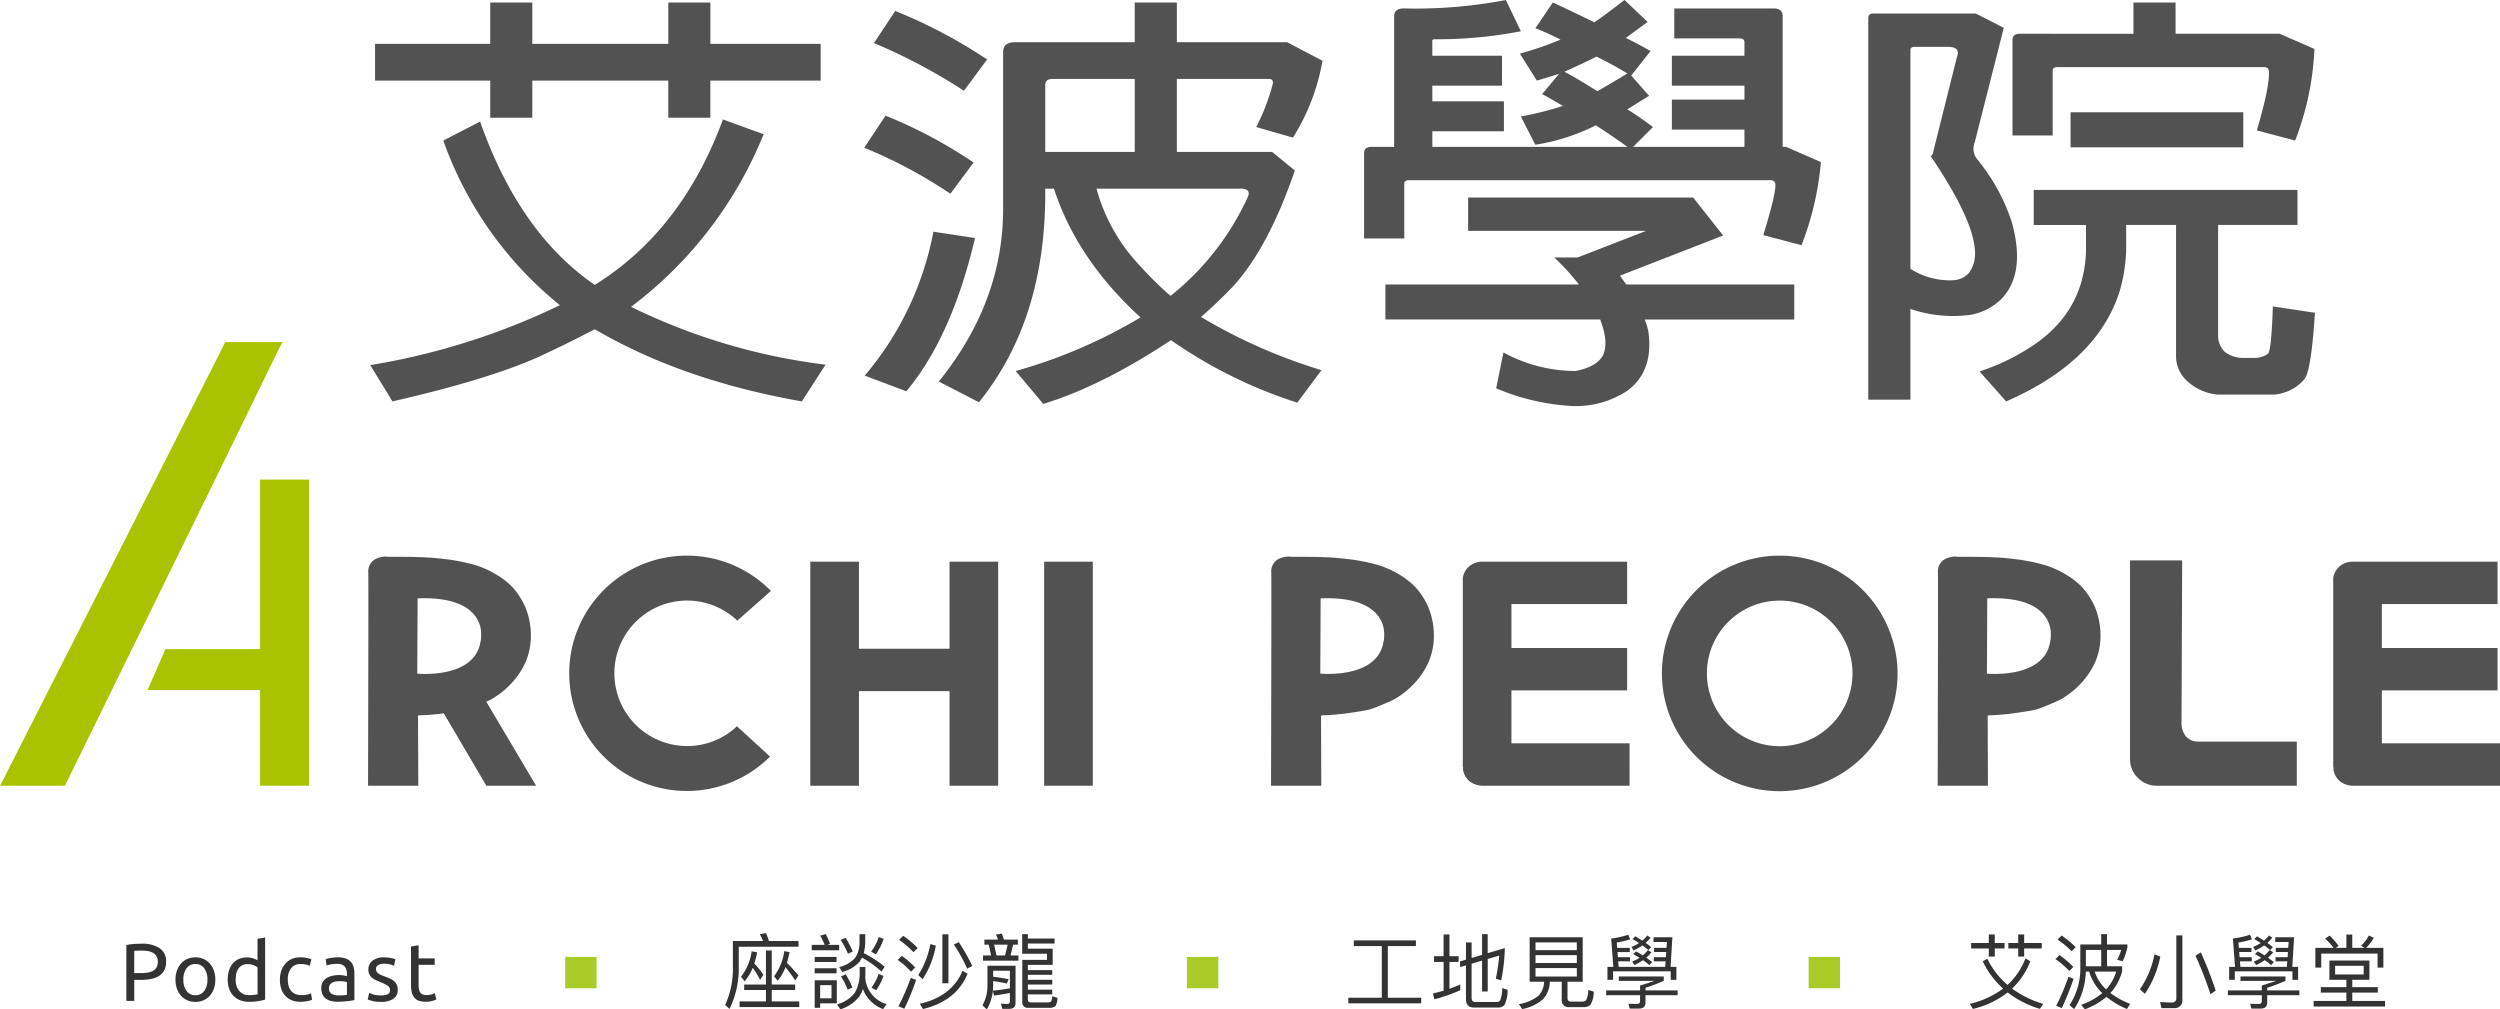 <svg xmlns="http://www.w3.org/2000/svg" xmlns:xlink="http://www.w3.org/1999/xlink" width="398.093" height="160.738" viewBox="0 0 398.093 160.738"><defs><clipPath id="a"><rect width="398.093" height="125.982" fill="none"/></clipPath></defs><g transform="translate(-574 -211.627)"><g transform="translate(-128 10)"><path d="M3.51-9.1a5.014,5.014,0,0,1,2.918.721A2.463,2.463,0,0,1,7.449-6.227a2.924,2.924,0,0,1-.28,1.332,2.293,2.293,0,0,1-.806.9,3.68,3.68,0,0,1-1.28.5,8.444,8.444,0,0,1-1.7.156h-1V0H1.118V-8.879a7.111,7.111,0,0,1,1.189-.175Q2.964-9.1,3.51-9.1Zm.1,1.1q-.806,0-1.235.039V-4.42h.949A7.339,7.339,0,0,0,4.5-4.5a2.645,2.645,0,0,0,.878-.286,1.411,1.411,0,0,0,.552-.553,1.834,1.834,0,0,0,.195-.9,1.654,1.654,0,0,0-.2-.858,1.515,1.515,0,0,0-.546-.539,2.359,2.359,0,0,0-.8-.28A5.691,5.691,0,0,0,3.614-7.995ZM15.288-3.38a4.276,4.276,0,0,1-.234,1.456A3.33,3.33,0,0,1,14.4-.806a2.888,2.888,0,0,1-1.007.721,3.17,3.17,0,0,1-1.274.253,3.17,3.17,0,0,1-1.274-.253A2.888,2.888,0,0,1,9.835-.806a3.33,3.33,0,0,1-.656-1.118A4.276,4.276,0,0,1,8.944-3.38a4.291,4.291,0,0,1,.234-1.449,3.318,3.318,0,0,1,.656-1.125,2.888,2.888,0,0,1,1.007-.721,3.17,3.17,0,0,1,1.274-.253,3.17,3.17,0,0,1,1.274.253,2.888,2.888,0,0,1,1.007.721,3.318,3.318,0,0,1,.657,1.125A4.291,4.291,0,0,1,15.288-3.38Zm-1.261,0a2.908,2.908,0,0,0-.514-1.814,1.667,1.667,0,0,0-1.4-.669,1.667,1.667,0,0,0-1.4.669A2.908,2.908,0,0,0,10.2-3.38a2.908,2.908,0,0,0,.514,1.813,1.667,1.667,0,0,0,1.4.669,1.667,1.667,0,0,0,1.4-.669A2.908,2.908,0,0,0,14.027-3.38Zm7.982-1.95a2.489,2.489,0,0,0-.637-.351,2.4,2.4,0,0,0-.91-.169,1.944,1.944,0,0,0-.891.188,1.635,1.635,0,0,0-.6.52,2.2,2.2,0,0,0-.338.786,4.369,4.369,0,0,0-.1.975,2.621,2.621,0,0,0,.585,1.826,2.006,2.006,0,0,0,1.56.643A6.234,6.234,0,0,0,21.5-.956a3.912,3.912,0,0,0,.513-.1Zm0-4.55,1.209-.208V-.195q-.416.117-1.066.234a8.511,8.511,0,0,1-1.5.117,3.787,3.787,0,0,1-1.4-.247,3.009,3.009,0,0,1-1.066-.7A3.1,3.1,0,0,1,17.5-1.9a4.267,4.267,0,0,1-.24-1.475,4.812,4.812,0,0,1,.2-1.43,3.206,3.206,0,0,1,.591-1.118,2.688,2.688,0,0,1,.956-.728,3.064,3.064,0,0,1,1.293-.26,3.141,3.141,0,0,1,1.034.156,3.263,3.263,0,0,1,.669.3ZM28.886.156A3.679,3.679,0,0,1,27.449-.1a2.89,2.89,0,0,1-1.04-.728,3.022,3.022,0,0,1-.63-1.111,4.61,4.61,0,0,1-.208-1.424A4.3,4.3,0,0,1,25.8-4.8a3.376,3.376,0,0,1,.644-1.125,2.884,2.884,0,0,1,1.021-.741,3.3,3.3,0,0,1,1.345-.266,5.377,5.377,0,0,1,.91.078,4.186,4.186,0,0,1,.871.247l-.273,1.027a2.908,2.908,0,0,0-.63-.208,3.562,3.562,0,0,0-.76-.078,1.923,1.923,0,0,0-1.554.637,2.806,2.806,0,0,0-.539,1.859,3.815,3.815,0,0,0,.124,1,2.065,2.065,0,0,0,.39.78,1.739,1.739,0,0,0,.683.5,2.608,2.608,0,0,0,1.014.175A3.84,3.84,0,0,0,29.913-1a3.185,3.185,0,0,0,.611-.195l.169,1.014a1.269,1.269,0,0,1-.3.124,4.188,4.188,0,0,1-.442.1q-.247.045-.527.078A4.673,4.673,0,0,1,28.886.156ZM34.931-.871q.429,0,.761-.019a3.319,3.319,0,0,0,.552-.072V-2.977a1.549,1.549,0,0,0-.422-.11,4.7,4.7,0,0,0-.709-.046,4.577,4.577,0,0,0-.578.039,1.782,1.782,0,0,0-.559.163,1.2,1.2,0,0,0-.423.338.888.888,0,0,0-.169.565.971.971,0,0,0,.416.9A2.165,2.165,0,0,0,34.931-.871Zm-.1-6.058a3.5,3.5,0,0,1,1.229.189,1.991,1.991,0,0,1,.806.533,2.018,2.018,0,0,1,.436.819,3.955,3.955,0,0,1,.13,1.047V-.117l-.436.071q-.279.046-.631.085T35.6.111q-.409.032-.812.032A4.452,4.452,0,0,1,33.735.026,2.355,2.355,0,0,1,32.9-.345a1.7,1.7,0,0,1-.546-.67,2.343,2.343,0,0,1-.195-1,1.927,1.927,0,0,1,.227-.962,1.812,1.812,0,0,1,.618-.65,2.86,2.86,0,0,1,.91-.364,4.962,4.962,0,0,1,1.092-.117q.182,0,.377.02t.37.052l.306.059q.13.026.182.039v-.338a2.719,2.719,0,0,0-.065-.592,1.353,1.353,0,0,0-.234-.52,1.185,1.185,0,0,0-.461-.364,1.81,1.81,0,0,0-.761-.136,5.712,5.712,0,0,0-1.046.084,3.659,3.659,0,0,0-.67.175l-.143-1a3.725,3.725,0,0,1,.78-.2A6.737,6.737,0,0,1,34.827-6.929ZM41.652-.871a2.38,2.38,0,0,0,1.1-.195.659.659,0,0,0,.358-.624.828.828,0,0,0-.351-.7A5.564,5.564,0,0,0,41.6-2.977q-.39-.156-.748-.319a2.622,2.622,0,0,1-.618-.383,1.674,1.674,0,0,1-.416-.533,1.7,1.7,0,0,1-.156-.767A1.722,1.722,0,0,1,40.326-6.4a2.829,2.829,0,0,1,1.807-.526,5.062,5.062,0,0,1,.572.032q.286.033.533.078t.435.1q.189.052.293.091l-.221,1.04a3.052,3.052,0,0,0-.611-.214,3.943,3.943,0,0,0-1-.11,1.849,1.849,0,0,0-.884.2.668.668,0,0,0-.377.63.861.861,0,0,0,.084.39.9.9,0,0,0,.26.305,2.138,2.138,0,0,0,.435.254q.26.117.624.247.481.182.858.357a2.686,2.686,0,0,1,.643.41,1.57,1.57,0,0,1,.41.565,2.051,2.051,0,0,1,.143.813,1.612,1.612,0,0,1-.7,1.417,3.463,3.463,0,0,1-1.983.481,5.181,5.181,0,0,1-1.4-.15q-.507-.15-.689-.228l.221-1.04q.208.078.663.234A3.825,3.825,0,0,0,41.652-.871ZM47.658-6.76h2.561v1.014H47.658v3.12a3.75,3.75,0,0,0,.078.839,1.26,1.26,0,0,0,.234.52A.842.842,0,0,0,48.36-1a1.728,1.728,0,0,0,.546.078,2.568,2.568,0,0,0,.878-.123q.331-.124.461-.176l.234,1a4.489,4.489,0,0,1-.637.228A3.622,3.622,0,0,1,48.8.143a3.152,3.152,0,0,1-1.137-.176,1.657,1.657,0,0,1-.722-.527,2.108,2.108,0,0,1-.384-.864,5.7,5.7,0,0,1-.11-1.19V-8.645l1.209-.208Z" transform="translate(721 361)" fill="#333"/><path d="M3.5-2.6v.871H6.968V.091h-4.2v.9h9.5v-.9H7.891v-1.82h3.731V-2.6H7.891V-8.021H6.968V-2.6Zm6.578-2.769A23.635,23.635,0,0,1,11.622-3.25l.52-.793c-.611-.728-1.222-1.4-1.833-2.015a16.36,16.36,0,0,0,.416-1.7L9.88-7.917a8.563,8.563,0,0,1-1.612,4L8.84-3.2A7.906,7.906,0,0,0,10.075-5.369Zm-5.213.117a12.285,12.285,0,0,1,1.17,1.911l.52-.806A11.167,11.167,0,0,0,5.109-5.941a15.025,15.025,0,0,0,.455-1.794l-.871-.156A8.542,8.542,0,0,1,3-3.835l.572.715A7.951,7.951,0,0,0,4.862-5.252Zm7.293-4.277H7.449q-.234-.7-.468-1.248l-.988.156A10.627,10.627,0,0,1,6.5-9.529H1.7v4.017A13.854,13.854,0,0,1,.468.663l.7.624a14.69,14.69,0,0,0,1.469-6.8V-8.619h9.516Zm12.779-.624a8.86,8.86,0,0,1-1.222,2.314l.754.429a10.362,10.362,0,0,0,1.248-2.457Zm-.026,5.876a8.34,8.34,0,0,1-1.131,2.171l.741.416a9.223,9.223,0,0,0,1.17-2.288Zm-5.252-5.759-.793.325a13.785,13.785,0,0,1,1.157,2.2l.767-.325A15.2,15.2,0,0,0,19.656-10.036Zm.026,5.824-.767.312a12.374,12.374,0,0,1,1.066,2.119l.754-.338A13.7,13.7,0,0,0,19.682-4.212Zm2.574-2.665a16.059,16.059,0,0,1,3.12,2.223l.494-.78A17.263,17.263,0,0,0,22.542-7.6a7.524,7.524,0,0,0,.234-1.638v-1.378h-.91v1.378a4.3,4.3,0,0,1-.715,2.418,4.948,4.948,0,0,1-2.522,1.443l.494.78a5.626,5.626,0,0,0,2.743-1.625A4.528,4.528,0,0,0,22.256-6.877Zm-.364,1.482v1.066A6.033,6.033,0,0,1,21.1-1.261,5.377,5.377,0,0,1,18.3.559l.507.793a6.094,6.094,0,0,0,2.99-2,4.976,4.976,0,0,0,.611-1.235,5.471,5.471,0,0,0,3.224,3.2L26.182.52a4.73,4.73,0,0,1-3.406-4.251c.013-.195.026-.39.026-.6V-5.395ZM14.261-8.918v.858h4.368v-.858H16.757l.416-.156a12.327,12.327,0,0,0-.676-1.56l-.884.247a10.15,10.15,0,0,1,.7,1.469Zm.468,1.924v.806h3.484v-.806Zm0,1.807v.806h3.484v-.806Zm3.523,1.911H14.729V1.105H15.6V.4h2.652ZM15.6-.4V-2.5h1.807V-.4ZM38.272-4.8C37.154-2.08,34.892-.325,31.46.468l.507.832q5.3-1.268,7.111-5.616Zm-.585-4.55-.793.377a27.166,27.166,0,0,1,2.119,3.835l.819-.416A35.885,35.885,0,0,0,37.687-9.347Zm-4.537.312a14.371,14.371,0,0,1-1.924,4.94l.689.65A14.1,14.1,0,0,0,34.021-8.8Zm1.911-1.56v7.8h.962v-7.8Zm-6.227.234-.663.65a15.576,15.576,0,0,1,2.288,1.963l.676-.663A16.386,16.386,0,0,0,28.834-10.361Zm-.234,3.2-.663.65a11.779,11.779,0,0,1,2.132,1.872l.663-.676A14.058,14.058,0,0,0,28.6-7.163Zm1.43,3.5A36.581,36.581,0,0,1,28.067.858l.936.4a37.57,37.57,0,0,0,1.872-4.589ZM41.756-9.75v.806h.689l.377,1.716H41.535V-6.4h5.642v-.832H45.916l.416-1.716h.754V-9.75H44.85a9.2,9.2,0,0,0-.325-.962l-.936.156c.117.247.234.52.338.806ZM43.68-7.228,43.3-8.944h2.158l-.416,1.716Zm4.992-1.9h4.251v-.793H48.672v-.7h-.9V-7.5h3.952v.975H47.788V.143a.849.849,0,0,0,.962.962h3.2A1.6,1.6,0,0,0,53.092.819,3.6,3.6,0,0,0,53.4-.468l-.845-.273c-.039.52-.13.819-.26.9a1.125,1.125,0,0,1-.481.091H49.153c-.325,0-.481-.156-.481-.442v-.832h3.887v-.754H48.672V-2.6h3.887v-.754H48.672v-.793h3.887v-.741H48.672v-.845h3.952V-8.307H48.672ZM45.617-3.445c-.507-.1-.91-.169-1.209-.221-.325-.052-.741-.117-1.261-.169V-4.8h2.665V-2c-.884.156-1.781.286-2.717.377l.182.78c.9-.117,1.742-.26,2.535-.416V.026c0,.312-.143.468-.4.468-.312,0-.663-.026-1.027-.052l.221.832h1.079c.676,0,1.027-.312,1.027-.936V-5.59H42.237v3.042A6.311,6.311,0,0,1,41.444.715l.689.65A7.482,7.482,0,0,0,43.147-2.6v-.546c.286.026.572.078.858.13.429.065.871.156,1.313.26Z" transform="translate(817 361)" fill="#333"/><path d="M6.032-8.723V-.494H.7V.4H12.311v-.9H6.994V-8.723h4.472v-.9H1.573v.9ZM22-10.621v3.3l-1.664.494V-9.3h-.9v2.743l-.936.273v.91l.936-.273v5.33c0,.91.4,1.378,1.235,1.378h3.8A1.411,1.411,0,0,0,25.545.689a5.017,5.017,0,0,0,.52-2.444l-.871-.273a5.036,5.036,0,0,1-.3,1.937.651.651,0,0,1-.6.273H20.956c-.416,0-.624-.234-.624-.676V-5.915L22-6.409V-1.5h.9V-6.669l1.833-.546a29.909,29.909,0,0,1-.546,3.692l.858.26A28.4,28.4,0,0,0,25.623-8.4l-2.73.806v-3.029Zm-7.657,3.51v.91h1.534v4.589c-.559.156-1.131.3-1.7.429l.234.936A26.453,26.453,0,0,0,18.525-1.69v-.923c-.559.26-1.131.481-1.716.689V-6.2h1.456v-.91H16.809v-3.458h-.936v3.458Zm15.236-3.016v7.085h2.3a3.445,3.445,0,0,1-.858,2.2A6.8,6.8,0,0,1,27.872.52l.507.793a7.162,7.162,0,0,0,3.315-1.56,4.125,4.125,0,0,0,1.092-2.8h1.9v2.8A1.086,1.086,0,0,0,35.893,1h2.171A1.78,1.78,0,0,0,39.221.676a3.919,3.919,0,0,0,.559-2.145l-.871-.273A3.618,3.618,0,0,1,38.571-.1.9.9,0,0,1,37.9.117H36.179a.5.5,0,0,1-.572-.559v-2.6h2.418v-7.085Zm7.514,6.253H30.511V-5.226h6.578ZM30.511-6.032V-7.28h6.578v1.248Zm0-2.041V-9.308h6.578v1.235Zm13.26,4.186v.7h5.707c-.559.195-1.326.442-2.314.754v.767h-5.4V-.9h5.4v.884q0,.507-.468.507c-.507,0-.975-.013-1.391-.026l.208.767h1.469c.689,0,1.04-.325,1.04-.975V-.9h5.122v-.767H48.022V-2.08a30.578,30.578,0,0,0,2.912-1.105v-.7Zm-.208-3.887h1.963v-.663H43.511l-.065-.845a15.207,15.207,0,0,0,2.145-.52l-.312-.728a14.189,14.189,0,0,1-2.717.611L42.9-5.408h-.936v2.054h.9V-4.706h9.178v1.365h.9V-5.408h-.923l.286-4.719h-3v.754h2.132l-.065.936H49.387v.663h1.937l-.052.819H49.348v.663H51.22l-.065.884h-7.4l-.078-.884h1.885v-.663H43.628Zm2.834-2.5-.442.429c.364.208.715.429,1.04.637a5.275,5.275,0,0,1-1.209.611l.351.572a9.8,9.8,0,0,0,1.4-.806,9.807,9.807,0,0,1,.936.741l.455-.455a8.29,8.29,0,0,0-.884-.676,7.187,7.187,0,0,0,.793-.845l-.533-.338a5.905,5.905,0,0,1-.793.819C47.177-9.815,46.8-10.036,46.4-10.27Zm.13,2.392-.455.429c.338.2.676.39,1,.6a6.149,6.149,0,0,1-1.17.585l.351.572a10.006,10.006,0,0,0,1.378-.78,9.59,9.59,0,0,1,1,.78l.455-.468c-.286-.234-.6-.481-.936-.715a6.53,6.53,0,0,0,.819-.858l-.559-.351a6.292,6.292,0,0,1-.819.845C47.255-7.449,46.9-7.67,46.527-7.878Z" transform="translate(916 361)" fill="#333"/><path d="M9.529-6.76a11.127,11.127,0,0,1-2.86,4.225A12.9,12.9,0,0,1,3.458-6.708l-.728.416A13.909,13.909,0,0,0,5.967-1.95,14.2,14.2,0,0,1,.676.468l.481.819A14.42,14.42,0,0,0,6.695-1.339,15.792,15.792,0,0,0,11.83,1.274l.52-.793A16.307,16.307,0,0,1,7.4-1.95a11.751,11.751,0,0,0,2.9-4.355ZM.884-9.217v.871H3.692v1.3h.949v-1.3H6.2v-.871H4.641v-1.352H3.692v1.352Zm7.488-1.352v1.352H6.8v.871H8.372v1.3h.949v-1.3h2.8v-.871h-2.8v-1.352Zm13.221-.052v1.638H18.265v3.7A10.537,10.537,0,0,1,16.549.676l.728.637a11.371,11.371,0,0,0,1.859-5.967h.546a7.575,7.575,0,0,0,2.08,3.419A10.656,10.656,0,0,1,18.4.624l.585.728A11.642,11.642,0,0,0,22.425-.637,13.614,13.614,0,0,0,25.688,1.3l.507-.819a13.056,13.056,0,0,1-3.146-1.729,8.056,8.056,0,0,0,1.872-3.471v-.793H22.516v-2.6h2.262a9.678,9.678,0,0,1-.637,1.573l.871.234a10.2,10.2,0,0,0,.754-2.223v-.455h-3.25v-1.638Zm0,2.509v2.6H19.149v-2.6Zm.78,6.279a6.6,6.6,0,0,1-1.82-2.821h3.419A6.932,6.932,0,0,1,22.373-1.833ZM15.288-10.4l-.663.637A13.66,13.66,0,0,1,16.874-7.9l.65-.65A15.238,15.238,0,0,0,15.288-10.4ZM14.95-7.293l-.65.637a13.748,13.748,0,0,1,2.21,1.9l.637-.637A14.917,14.917,0,0,0,14.95-7.293Zm1.43,3.458A38.616,38.616,0,0,1,14.43.78l.884.377A43.633,43.633,0,0,0,17.186-3.51Zm16.8,4.992A1.208,1.208,0,0,0,34.515-.221v-10.2h-.962V-.468a.647.647,0,0,1-.728.728c-.585,0-1.209-.026-1.859-.078l.221.975ZM30.069-7.41a14.372,14.372,0,0,1-2.327,5.577l.806.715A16.313,16.313,0,0,0,31-7.046Zm7.384-.312-.845.533a59.441,59.441,0,0,1,2.379,6.136l.832-.585A60.955,60.955,0,0,0,37.453-7.722Zm6.318,3.835v.7h5.707c-.559.195-1.326.442-2.314.754v.767h-5.4V-.9h5.4v.884q0,.507-.468.507c-.507,0-.975-.013-1.391-.026l.208.767h1.469c.689,0,1.04-.325,1.04-.975V-.9h5.122v-.767H48.022V-2.08a30.578,30.578,0,0,0,2.912-1.105v-.7Zm-.208-3.887h1.963v-.663H43.511l-.065-.845a15.207,15.207,0,0,0,2.145-.52l-.312-.728a14.189,14.189,0,0,1-2.717.611L42.9-5.408h-.936v2.054h.9V-4.706h9.178v1.365h.9V-5.408h-.923l.286-4.719h-3v.754h2.132l-.065.936H49.387v.663h1.937l-.052.819H49.348v.663H51.22l-.065.884h-7.4l-.078-.884h1.885v-.663H43.628Zm2.834-2.5-.442.429c.364.208.715.429,1.04.637a5.275,5.275,0,0,1-1.209.611l.351.572a9.8,9.8,0,0,0,1.4-.806,9.807,9.807,0,0,1,.936.741l.455-.455a8.29,8.29,0,0,0-.884-.676,7.187,7.187,0,0,0,.793-.845l-.533-.338a5.905,5.905,0,0,1-.793.819C47.177-9.815,46.8-10.036,46.4-10.27Zm.13,2.392-.455.429c.338.2.676.39,1,.6a6.149,6.149,0,0,1-1.17.585l.351.572a10.006,10.006,0,0,0,1.378-.78,9.59,9.59,0,0,1,1,.78l.455-.468c-.286-.234-.6-.481-.936-.715a6.53,6.53,0,0,0,.819-.858l-.559-.351a6.292,6.292,0,0,1-.819.845C47.255-7.449,46.9-7.67,46.527-7.878ZM56.563-2.184v.871h4.069V.013H55.419V.9H66.781V.013H61.568V-1.313h4.069v-.871H61.568v-1.17H64.3V-6.422h-6.37v3.068h2.7v1.17ZM63.388-4.2h-4.55V-5.577h4.55Zm-2.756-6.357v2.119h-1.69l.455-.312a12.478,12.478,0,0,0-1.417-1.638l-.728.455a12,12,0,0,1,1.339,1.495h-2.9v3.146h.936V-7.527H65.6v2.236h.923V-8.437H63.778A8.109,8.109,0,0,0,65-10.036l-.78-.377A6.394,6.394,0,0,1,62.985-8.8l.507.364H61.568v-2.119Z" transform="translate(1015 361)" fill="#333"/><rect width="5" height="5" transform="translate(792 354)" fill="#a9cc28"/><rect width="5" height="5" transform="translate(891 354)" fill="#a9cc28"/><rect width="5" height="5" transform="translate(990 354)" fill="#a9cc28"/></g><g transform="translate(574 211.627)"><g clip-path="url(#a)"><path d="M150.866,13.141v5.913h6.7V13.141h17.563V7.294H157.57V.708h-6.7V7.294H129.213V.708h-6.7V7.294H104.177v5.848h18.336v5.913h6.7V13.141ZM139.155,52.728q13.87,8.132,32.976,11.493l3.781-5.848a97.178,97.178,0,0,1-30.974-9.208,64.687,64.687,0,0,0,21.107-27.486l-6.473-2.354q-6.548,17.744-20.417,26.346Q127.134,37.4,120.9,19.662l-5.858,3.023A58.913,58.913,0,0,0,133.609,48.9a110.277,110.277,0,0,1-30.2,9.543l3.538,5.78q15.262-3.5,23.2-7.057,4.929-2.284,9.015-4.436" transform="translate(-44.45 -0.304)" fill="#535252" fill-rule="evenodd"/><path d="M242.929,7.158a90.259,90.259,0,0,1,14.327,7.595l3.7-4.973a79.557,79.557,0,0,0-14.64-7.729Zm-1.542,16.669A76.792,76.792,0,0,1,255.1,31.153l3.7-4.973a75.565,75.565,0,0,0-14.025-7.461ZM252.4,37.2a49.66,49.66,0,0,1-10.938,22.917l6.626,2.488q7.241-8.669,10.937-24.4Zm19.189-6.856q3.694,11.294,13.787,20.5a81.129,81.129,0,0,1-19.874,8.535l4.387,5.242q9.255-2.82,20.343-10.148a74.791,74.791,0,0,0,20.111,9.948l3.851-5.175a85.969,85.969,0,0,1-19.184-8.47q2.625-2.284,5.006-4.773,5.627-6.047,9.941-18.548L306.343,24.5h-15.18V12.873H305.65q1-.068.768.872a33.05,33.05,0,0,1-2.617,6.79l5.853,1.68a33.856,33.856,0,0,0,4.7-12.232l-5.63-2.958H291.164V.706h-6.705V7.024H265.353q-1.851,0-1.853,1.613V33.572q0,14.788-10.243,27.489l6.393,3.293q10.482-12.97,10.556-32.932V30.345Zm13.713,12.3a28.834,28.834,0,0,1-6.933-12.3H301.1c1.283-.042,1.749.381,1.388,1.277a43.057,43.057,0,0,1-12.326,15.8,56.082,56.082,0,0,1-4.856-4.772M270.205,24.5V13.878c0-.67.381-1.006,1.155-1.006h13.1V24.5Z" transform="translate(-103.765 -0.303)" fill="#535252" fill-rule="evenodd"/><path d="M441.554,23.389H423.832l3.157-3.158q-1.844-1.413-4.079-2.824c1.08-.672,2.23-1.388,3.464-2.151l-2.849-3.226,3.077-3.9q-1.844-1.074-3.93-2.083,1.621-1.209,3.474-2.554l-3.7-3.5q-2.386,1.884-4.778,3.563-4.7-2.284-6.625-3.16l-2.775,4.1a42.454,42.454,0,0,1,4.009,1.814A53.234,53.234,0,0,1,405.8,8.536l2.7,4.3q1.613-.469,3.539-1.076l-2.7,3.226c.619.314,1.72.942,3.315,1.882a52.407,52.407,0,0,1-6.705,1.68l2.31,4.5a32.333,32.333,0,0,0,9.629-3.091q2.625,1.68,5.015,3.427H391.857V20.9h11.4V16.131h-11.4V13.643h11.091V8.872H391.857V6.79c-.055-.315.025-.495.228-.539a69.359,69.359,0,0,0,13.871-1.276L403.567,0a76.218,76.218,0,0,1-16.106,1.346c-1.13-.044-1.69.381-1.69,1.276V23.389h-3.623q-1.16,0-1.159,1.009V37.973h6.4V29.237c0-.314.2-.493.619-.539h57.711c.51,0,.768.269.768.808q0,1.678-1.928,7.93l6.086,1.612a47.669,47.669,0,0,0,3.087-13.24l-5.55-2.42h-.54V2.555c0-.808-.49-1.209-1.462-1.209h-15.8V6.116h10.407c.51,0,.768.2.768.6V8.872H430v4.771h11.557v2.218H430v4.773h11.557ZM412.889,11.425q4.163-1.881,5.09-2.42,2.609,1.279,4.931,2.689-2.394,1.479-4.778,2.824-3.546-2.219-5.243-3.093m5.7,39.451q1.383,3.629.461,5.647-.929,1.882-4.391,2.554a23.885,23.885,0,0,1-11.478-2.956l-1.16,5.712a35.826,35.826,0,0,0,12.1,2.822,14.859,14.859,0,0,0,8.862-2.486q4.237-3.225,3.235-9.61a16.052,16.052,0,0,0-.54-1.682h23.813V45.3H422.757a14.86,14.86,0,0,1-1.006-1.413L438.164,37.5l-4.778-6.05H397.556v5.31h28.358L414.971,41h-3.7a36.313,36.313,0,0,1,3.925,4.3H384.384v5.576Z" transform="translate(-163.776)" fill="#535252" fill-rule="evenodd"/><path d="M528.521,49.5a21.019,21.019,0,0,0,9.55.94,9.244,9.244,0,0,0,5.09-2.687q3.7-4.033,1.541-11.965a30.615,30.615,0,0,0-5.625-10.214,2.736,2.736,0,0,1-.307-2.623l4.619-18.214-4.465-2.283H522.742a1.444,1.444,0,0,0-.7.134.991.991,0,0,0-.228.672v60.69h6.705ZM534.3,7.765q2.312-.067,1.616,1.68l-3.851,15.391a.739.739,0,0,0-.153.2c0,.044-.05.089-.154.132q7.627,11.292,7.013,16.265a5.011,5.011,0,0,1-1,2.42,3.666,3.666,0,0,1-2.393,1.076,11.667,11.667,0,0,1-6.854-1.815V8.236a.426.426,0,0,1,.153-.337,1.006,1.006,0,0,1,.387-.134Zm29.74-2.084H545.931c-.769,0-1.155.336-1.155,1.007v15.19h6.4V11.529c0-.314.2-.491.615-.539h33.055c.515,0,.768.269.768.808q.082,2.486-1.928,9.274l6.1,1.613A45.677,45.677,0,0,0,592.858,8.1l-5.546-2.42H570.745V.708H564.04ZM554.024,23.76h27.505V18.182H554.024Zm16.8,12.367v21.1a5.334,5.334,0,0,0,1.928,3.9,8.244,8.244,0,0,0,4.777,2.017h8.861a7.1,7.1,0,0,0,4.773-2.352q1.167-1.074,1.774-10.686l-6.7-1.007q-.231,7.056-.773,7.527a3.557,3.557,0,0,1-2,.671H581.3a4.927,4.927,0,0,1-2.7-.941,3.609,3.609,0,0,1-1.08-2.418V36.127h12.637V30.549h-42v5.579h8.326v4.165q-.312,10.083-9.327,15.594a34.077,34.077,0,0,1-7.627,3.563l4.237,4.771q14.407-6.252,18.034-17.408a26.238,26.238,0,0,0,1.076-6.521V36.127Z" transform="translate(-224.314 -0.304)" fill="#535252" fill-rule="evenodd"/><path d="M44.418,96.6l.561-1.07H35.86l-.2.408-1.426,2.853L.561,165.111,0,166.18H10.34l.2-.408,23.688-48.29Z" transform="translate(0 -41.064)" fill="#a9c300"/><path d="M59.12,133.948v27H44.042l-.1.254-2.5,5.706-.254.56H59.12V182.7h7.794V133.948Z" transform="translate(-17.706 -57.58)" fill="#a9c300"/><path d="M603.121,182.162h0a3.55,3.55,0,0,0,.662,2.343,2.573,2.573,0,0,0,1.936.865h15.755v7.03h-22.48a4.226,4.226,0,0,1-2.852-1.275,4.053,4.053,0,0,1-1.223-2.852V156.521h8.3v.408Z" transform="translate(-255.739 -67.284)" fill="#535252"/><rect width="7.743" height="35.675" transform="translate(166.271 89.441)" fill="#535252"/><path d="M416.307,185.8v-8.43h18.421v-6.75H416.307v-6.994h18.421v-6.75H411.59a3.246,3.246,0,0,0-1.992.727,3.067,3.067,0,0,0-1.035,1.84v.217h0v29.913h.038v.45a3.113,3.113,0,0,0,1,1.8,3.491,3.491,0,0,0,1.953.728h23.567V185.8Z" transform="translate(-175.63 -67.437)" fill="#535252"/><path d="M659.419,185.8v-8.43H677.84v-6.75H659.419v-6.994H677.84v-6.75H654.7a3.246,3.246,0,0,0-1.992.727,3.066,3.066,0,0,0-1.035,1.84v.217h0v29.913h.038v.45a3.112,3.112,0,0,0,1,1.8,3.491,3.491,0,0,0,1.953.728h23.567V185.8Z" transform="translate(-280.137 -67.437)" fill="#535252"/><path d="M248.49,156.878v13.865H234.064V156.878h-7.744v35.675h7.744V177.493H248.49v15.059h7.743V156.878Z" transform="translate(-97.289 -67.437)" fill="#535252"/><path d="M500.374,167.109a18.88,18.88,0,0,0-2.993-5.1q-.575-.7-1.213-1.332a18.739,18.739,0,0,0-26.5,0q-.636.636-1.212,1.332a18.748,18.748,0,0,0,27.708,25.2,18.954,18.954,0,0,0,4.035-5.953,18.558,18.558,0,0,0,.171-14.145M482.92,185.533a11.592,11.592,0,1,1,11.592-11.592,11.593,11.593,0,0,1-11.592,11.592" transform="translate(-199.525 -66.711)" fill="#535252"/><path d="M177.785,185.509a11.583,11.583,0,1,1,7.954-19.968l5.346-4.726c-.045-.047-.085-.1-.131-.144a18.737,18.737,0,1,0,0,26.511l-5.271-4.824a11.514,11.514,0,0,1-7.9,3.152" transform="translate(-68.333 -66.711)" fill="#535252"/><path d="M121.622,178.561c.244-.122.51-.218.745-.353a13.5,13.5,0,0,0,3.374-2.706,12.044,12.044,0,0,0,2.236-3.491,10.651,10.651,0,0,0,.746-3.846,11.747,11.747,0,0,0-.393-3.177,9.918,9.918,0,0,0-1.139-2.746,10.174,10.174,0,0,0-1.8-2.314,13.116,13.116,0,0,0-2.511-1.806,14.434,14.434,0,0,0-2.824-1.256,27.221,27.221,0,0,0-3.413-.784,8.758,8.758,0,0,0-1.02-.157c-.942-.117-1.962-.237-3.021-.314-1.412-.079-3.021-.119-4.747-.119h-1.922l-.117-.039h-.04a3.623,3.623,0,0,0-2,.51,2.24,2.24,0,0,0-.942,2.04v.275c.039,2.51-.039,33-.039,33.074v.588h8v-.588L110.75,180.8c.784,0-.468-.038.239-.076a24.18,24.18,0,0,0,2.51-.158c.453-.026.9-.094,1.357-.152l6.778,11.529h7.921Zm-.822-10.594a3.63,3.63,0,0,1-.117,1.111c-1,5.912-10.055,5.013-10.055,5.013l.058-11.984c9.775-.382,10.156,4.621,10.118,5.757,0,.06,0,.1,0,.1" transform="translate(-44.186 -66.825)" fill="#535252"/><path d="M373.829,178.561c.244-.122.51-.218.745-.353a13.5,13.5,0,0,0,3.374-2.706,12.044,12.044,0,0,0,2.236-3.491,10.652,10.652,0,0,0,.746-3.846,11.746,11.746,0,0,0-.393-3.177,9.917,9.917,0,0,0-1.139-2.746,10.174,10.174,0,0,0-1.8-2.314,13.111,13.111,0,0,0-2.511-1.806,14.434,14.434,0,0,0-2.824-1.256,27.22,27.22,0,0,0-3.413-.784,8.757,8.757,0,0,0-1.02-.157c-.942-.117-1.962-.237-3.021-.314-1.412-.079-3.021-.119-4.747-.119h-1.923l-.117-.039h-.04a3.623,3.623,0,0,0-2,.51,2.24,2.24,0,0,0-.942,2.04v.275c.039,2.51-.039,33-.039,33.074v.588h8v-.588l-.039-10.555c.784,0-.467-.038.239-.076a24.181,24.181,0,0,0,2.51-.158c.453-.026.9-.094,1.357-.152,0,0,2.785-.375,3.678-.626.827-.233,3.087-1.225,3.087-1.225m-.822-10.594a3.63,3.63,0,0,1-.117,1.111c-1,5.912-10.055,5.013-10.055,5.013l.058-11.984c9.775-.382,10.156,4.621,10.118,5.757,0,.06,0,.1,0,.1" transform="translate(-152.603 -66.825)" fill="#535252"/><path d="M560.018,178.561c.244-.122.51-.218.745-.353a13.5,13.5,0,0,0,3.374-2.706,12.045,12.045,0,0,0,2.236-3.491,10.65,10.65,0,0,0,.746-3.846,11.747,11.747,0,0,0-.393-3.177,9.916,9.916,0,0,0-1.138-2.746,10.178,10.178,0,0,0-1.8-2.314,13.117,13.117,0,0,0-2.511-1.806,14.434,14.434,0,0,0-2.824-1.256,27.226,27.226,0,0,0-3.413-.784,8.757,8.757,0,0,0-1.02-.157c-.942-.117-1.962-.237-3.021-.314-1.412-.079-3.021-.119-4.747-.119h-1.922l-.117-.039h-.04a3.623,3.623,0,0,0-2,.51,2.24,2.24,0,0,0-.942,2.04v.275c.039,2.51-.039,33-.039,33.074v.588h8v-.588l-.039-10.555c.784,0-.467-.038.239-.076a24.181,24.181,0,0,0,2.51-.158c.453-.026.9-.094,1.357-.152,0,0,2.785-.375,3.678-.626.827-.233,3.087-1.225,3.087-1.225m-.822-10.594a3.627,3.627,0,0,1-.117,1.111c-1,5.912-10.055,5.013-10.055,5.013l.057-11.984c9.775-.382,10.156,4.621,10.118,5.757,0,.06,0,.1,0,.1" transform="translate(-232.64 -66.825)" fill="#535252"/></g></g></g></svg>